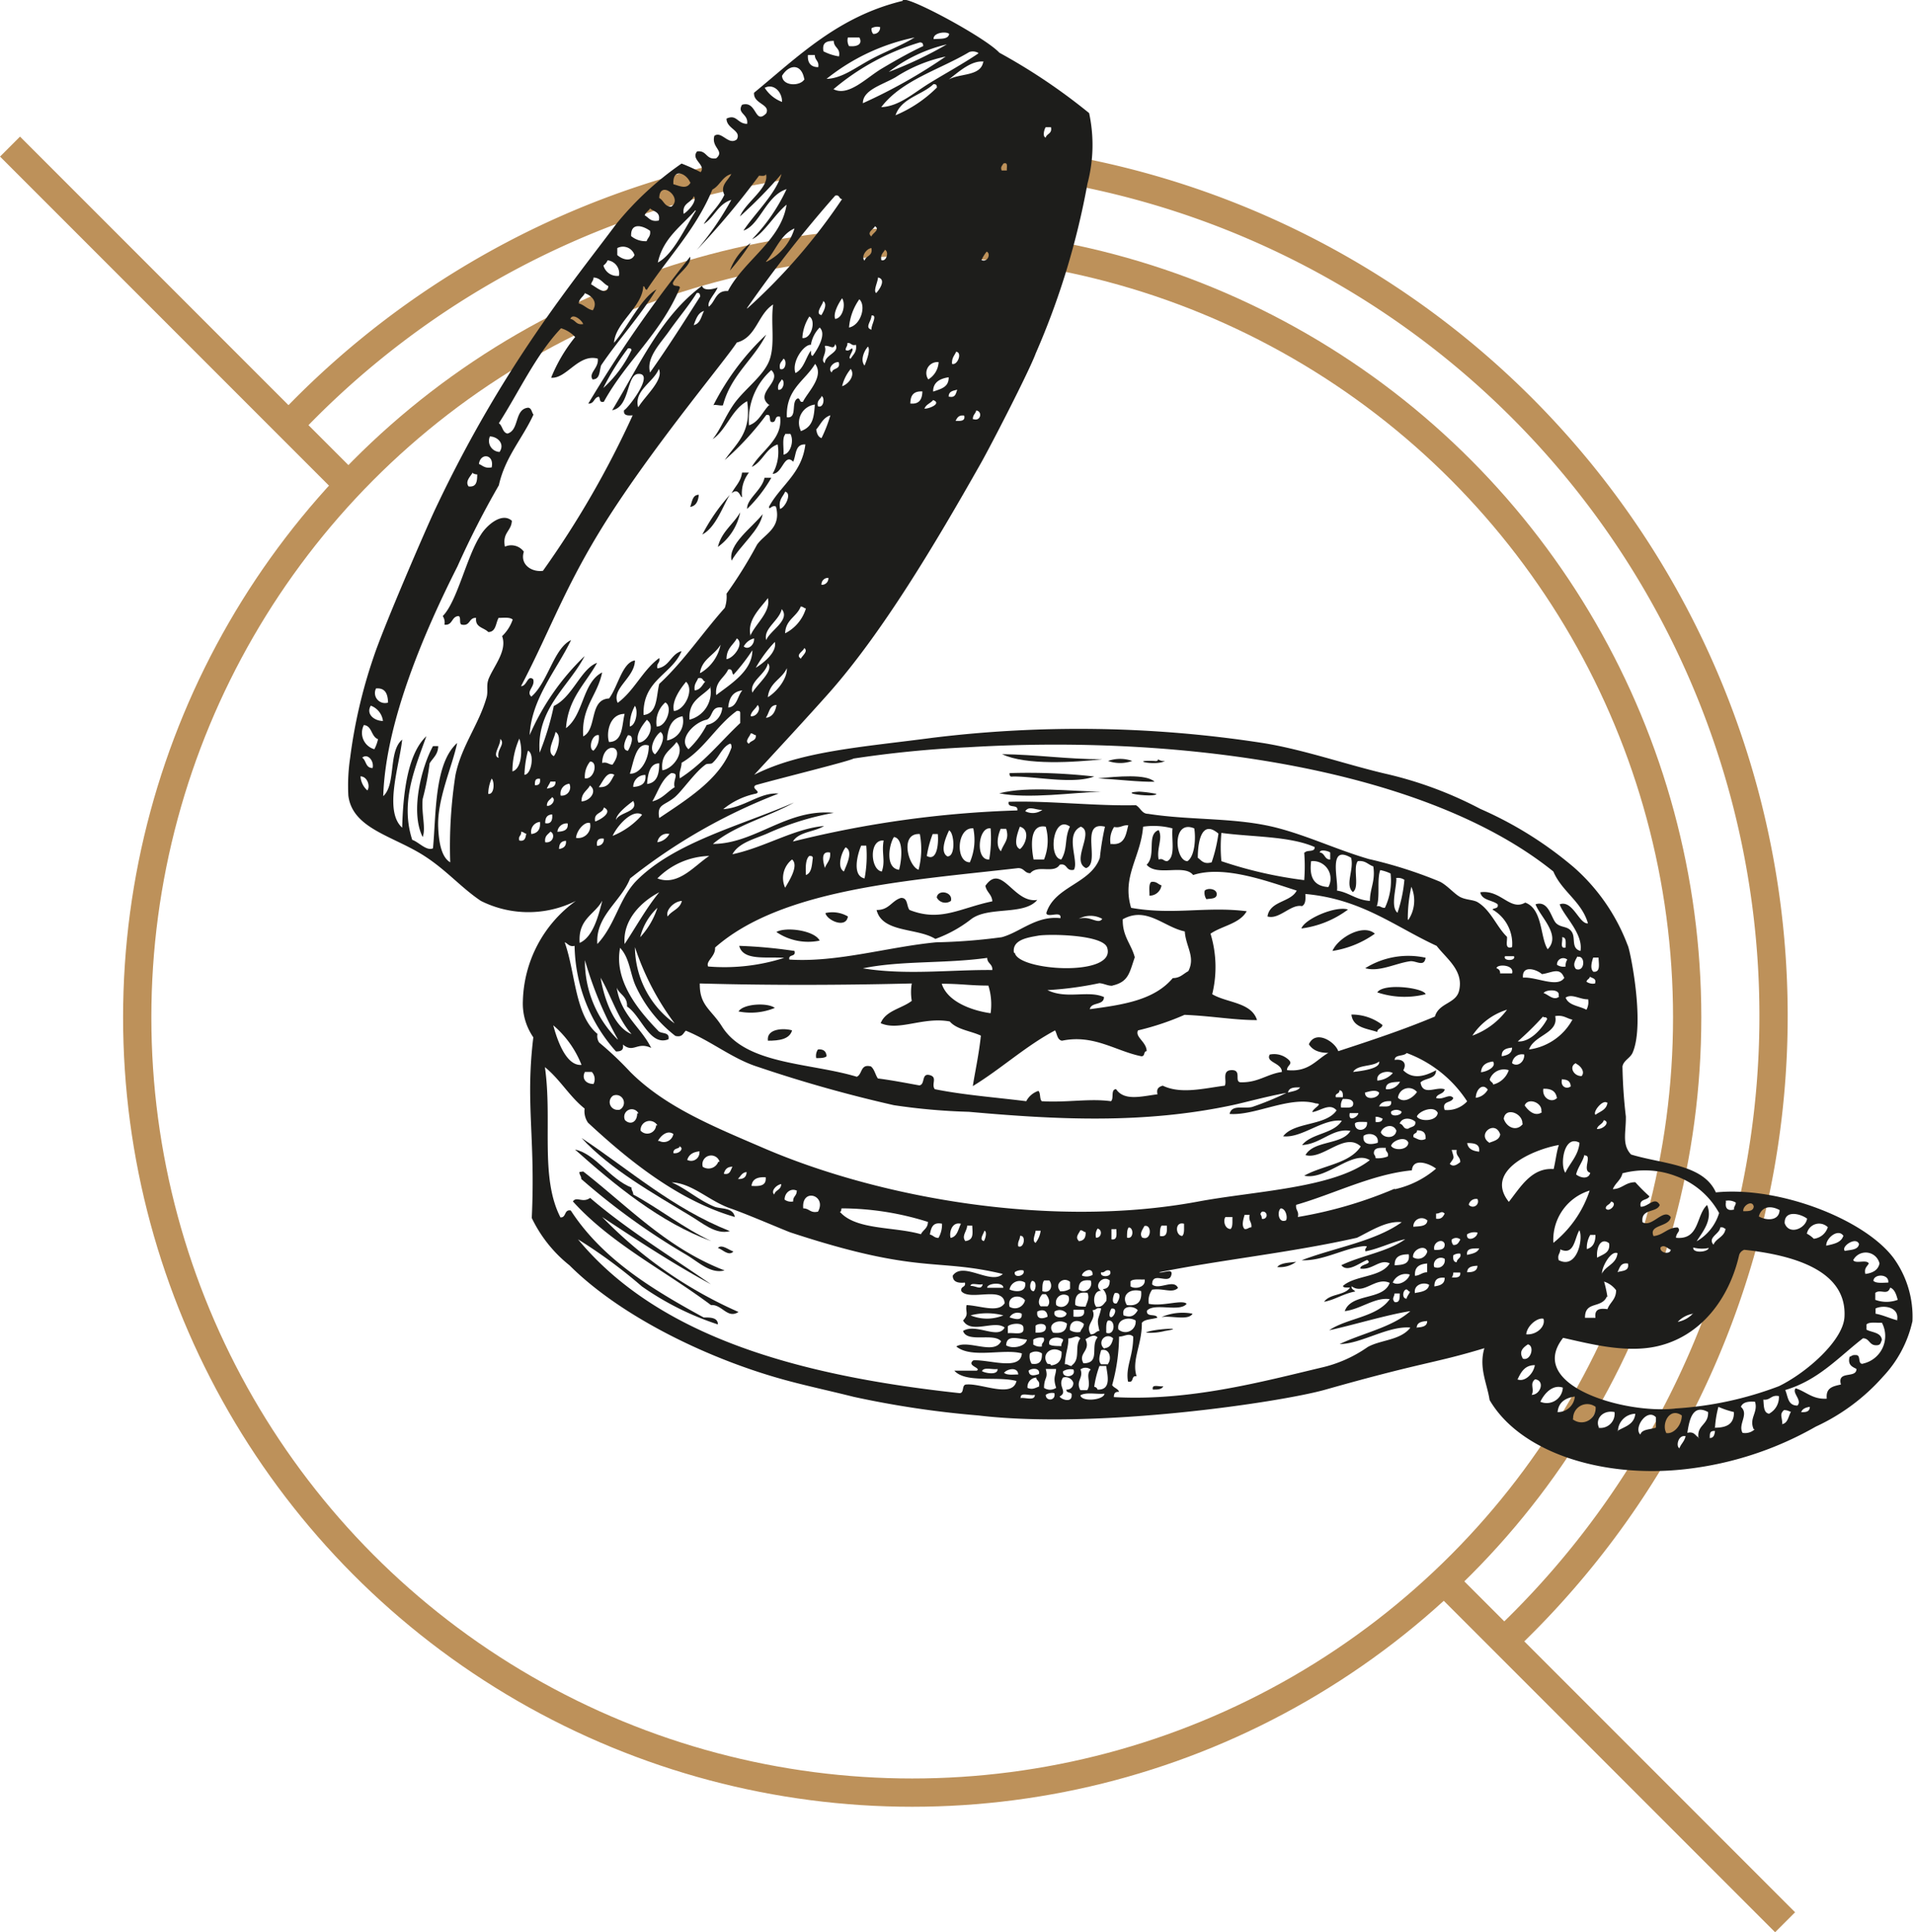 <?xml version="1.0" encoding="utf-8"?><svg xmlns="http://www.w3.org/2000/svg" viewBox="0 0 135.37 136.69"><defs><style>.cls-1{fill:none;stroke:#bd915a;stroke-miterlimit:10;stroke-width:2px;}.cls-2{fill:#1d1d1b;fill-rule:evenodd;}</style></defs><title>doswiadczeni-specjalisci</title><g id="Warstwa_2" data-name="Warstwa 2"><g id="Ńëîé_1" data-name="Ńëîé 1"><circle class="cls-1" cx="64.55" cy="71.97" r="54.84"/><line class="cls-1" x1="0.71" y1="10.37" x2="24.68" y2="34.34"/><line class="cls-1" x1="102.35" y1="112.01" x2="126.32" y2="135.98"/><path class="cls-1" d="M20.25,30.28a60.84,60.84,0,1,1,86.19,85.81"/><path class="cls-2" d="M52.51,35.15A2.35,2.35,0,0,1,53,33.43h-.49c-.08.66-.52,1-.74,1.47C52.3,34.42,52.41,35.29,52.51,35.15Z"/><path class="cls-2" d="M54.58,33.8H54.1c-.19.88-1.27,1.5-1.23,2.2A10,10,0,0,0,54.58,33.8Z"/><path class="cls-2" d="M49.45,35c-.46,0-.47.5-.61.86C49.25,35.8,49.41,35.46,49.45,35Z"/><path class="cls-2" d="M29.91,59.21c.24-.62-.1-1.67,0-2.69A19,19,0,0,0,30.4,54c.23-.38.6-.62.61-1.22h-.37C29.85,54.21,29,57.4,29.91,59.21Z"/><path class="cls-2" d="M78,53.71c-2.48,0-4.63-.33-7.09-.36C72.6,54.16,76.06,53.92,78,53.71Z"/><path class="cls-2" d="M80.12,53.83a2.57,2.57,0,0,0-1.71,0A2.57,2.57,0,0,0,80.12,53.83Z"/><path class="cls-2" d="M82.44,53.83a.67.67,0,0,1-.49-.12c0,.1-.1.15-.25.12C79.77,53.76,81.83,54.2,82.44,53.83Z"/><path class="cls-2" d="M71.44,54.69c0,.15,0,.29.25.24,1.72,0,4.23.56,5.74,0A42,42,0,0,0,71.44,54.69Z"/><path class="cls-2" d="M81.7,55.3c-.59-.57-2.64-.37-4-.24C79,55.13,80.72,55.33,81.7,55.3Z"/><path class="cls-2" d="M77.92,56c-2,0-5.15-.42-7.21.12C72.78,56.53,76,56.06,77.92,56Z"/><path class="cls-2" d="M81.83,56.16A9.14,9.14,0,0,0,80.61,56C78.92,56.09,81.77,56.44,81.83,56.16Z"/><path class="cls-2" d="M66.19,66.42A9.18,9.18,0,0,0,68.75,65c1.24-.9,3.73-.23,4.65-1.34-1.68.27-2.51-2.66-3.67-1,.08.46.46.6.49,1.1-2.28.47-3.66,1.48-5.86.61-.22-.27-.1-.88-.61-.85-.66.2-.84.87-1.72.85C62.43,66,64.91,65.62,66.19,66.42Z"/><path class="cls-2" d="M81.34,63.36a.85.85,0,0,0,.85-.73c-.25-.07-.34-.3-.73-.24C81.27,62.56,81.35,63,81.34,63.36Z"/><path class="cls-2" d="M85.25,63a.8.8,0,0,0,.12.61c.3-.06.74,0,.73-.37S85.47,62.79,85.25,63Z"/><path class="cls-2" d="M67.29,63.73c.16-.65-.94-.84-1-.24A.68.68,0,0,0,67.29,63.73Z"/><path class="cls-2" d="M92.09,65.68a7,7,0,0,0,3.3-1.34C94.52,64.06,92.33,65,92.09,65.68Z"/><path class="cls-2" d="M60,64.83a2.18,2.18,0,0,0-1.59-.24C58.51,65.1,59.87,65.72,60,64.83Z"/><path class="cls-2" d="M58,66.54c-.35-.72-2.39-1-3.06-.61A4,4,0,0,0,58,66.54Z"/><path class="cls-2" d="M94.29,67.27a7,7,0,0,0,3-1.22C96.46,65.31,94.67,66.35,94.29,67.27Z"/><path class="cls-2" d="M99.78,68c.42-.06,1,.45,1.1-.25a5.74,5.74,0,0,0-4.27.74C97.6,68.78,98.79,68.13,99.78,68Z"/><path class="cls-2" d="M97.46,70.2a6.09,6.09,0,0,0,3.42.13C100.78,69.89,97.92,69.51,97.46,70.2Z"/><path class="cls-2" d="M52.26,71.55a4.47,4.47,0,0,0,2.57-.25C54.32,70.91,52.6,71,52.26,71.55Z"/><path class="cls-2" d="M97.46,73c0-.25.33-.24.37-.49a3.53,3.53,0,0,0-2.2-.74C95.74,72.7,96.71,72.75,97.46,73Z"/><path class="cls-2" d="M54.34,73.62c.8,0,1.53-.1,1.71-.73C55.51,72.72,54.22,72.74,54.34,73.62Z"/><path class="cls-2" d="M57.88,74.24a.79.79,0,0,0-.12.61c.3,0,.59,0,.73-.13C58.47,74.38,58.28,74.2,57.88,74.24Z"/><path class="cls-2" d="M48.84,86c.84.49,1.81,1.37,2.81,1.09-4.08-1.62-7.08-4.32-10.5-6.59C43.17,82.7,46.24,84.43,48.84,86Z"/><path class="cls-2" d="M41,82.91c0,.23.14.27.13.49a48.54,48.54,0,0,0,7.45,5.37c.86.51,1.7,1.36,2.69,1.1-4.09-1.58-6.81-4.51-10-7Z"/><path class="cls-2" d="M51.9,88.53c-.29-.08-.83-.55-1.1-.25C51.1,88.36,51.56,88.9,51.9,88.53Z"/><path class="cls-2" d="M91.72,89.26c-.5.07-1.08.06-1.34.37A1.92,1.92,0,0,0,91.72,89.26Z"/><path class="cls-2" d="M82.19,93.17c.7-.12,1.9.27,2.2-.24A3.78,3.78,0,0,0,82.19,93.17Z"/><path class="cls-2" d="M81.09,94.27a4.08,4.08,0,0,0,1.35-.12C84.14,93.88,81.51,94,81.09,94.27Z"/><path class="cls-2" d="M81.58,98.3c.35,0,.62,0,.74-.24C82.06,98.13,81.47,97.86,81.58,98.3Z"/><path class="cls-2" d="M134,89c-2.05-2.75-8.1-5.1-12.58-4.65-.89-2-3.77-2-6-2.68-.67-.71-.35-1.56-.37-2.69a35.45,35.45,0,0,1-.24-3.54c.09-.45.57-.59.73-1,.88-2.08-.21-7.36-.36-7.57a13.85,13.85,0,0,0-3.79-5.5,26.77,26.77,0,0,0-6.64-4.15,27.58,27.58,0,0,0-6.55-2.45c-2.77-.63-6-1.77-8.9-2.22A85.22,85.22,0,0,0,66,52.19c-5.06.67-9.32.94-12.63,2.62,1.31-1.42,3.61-3.9,5.31-5.81,3.79-4.29,7.52-10.56,10.7-16.18.7-1.23,3.44-6.54,3.91-7.82a54.08,54.08,0,0,0,3.66-12,10.69,10.69,0,0,0,.12-5,41.83,41.83,0,0,0-6.35-4.27c-1.07-1.15-7-4.3-6.84-3.67C59.29,1.17,56.48,4,53.36,6.56c-.07.79,1.18.81.86,1.46-.84.85-.64-.93-1.71-.61-.38.63.46.64.36,1.35-.7,0-.73-.71-1.46-.37,0,.73,1.08.83.73,1.47-.59.46-1.08-.63-1.59-.25-.23.85.76,1.05.13,1.59-.74.12-.64-.58-1.35-.49-.48.58.66.95.25,1.47a13.83,13.83,0,0,0-1.35-.61,22.24,22.24,0,0,0-4.61,4.26c-3.07,4.13-8,10-12.79,20.12-.64,1.34-3.69,8.4-4.39,10.52a36.06,36.06,0,0,0-1.66,7.12,13.41,13.41,0,0,0-.13,2.69c.29,2.35,3.2,2.86,5.38,4.27,1.56,1,2.62,2.26,4,3.18a7.5,7.5,0,0,0,6.72,0A9,9,0,0,0,37,70.82a4.2,4.2,0,0,0,.74,2.56c-.57,4.7.16,7.05-.11,12.78a9.56,9.56,0,0,0,2.67,3.35C44,93.2,50.34,96.24,55.81,97.69c1.42.38,3,.72,4.59,1.12a67.74,67.74,0,0,0,8.84,1.32c8.37,1,21.43-.94,24.56-1.83,7.07-2,7.61-1.83,11.24-2.93-.41,1.38.19,2.49.37,3.67,2.17,3.71,8,5.57,13.92,4.88a24,24,0,0,0,9.16-3,14.41,14.41,0,0,0,4.77-3.55,8.33,8.33,0,0,0,2.07-3.91A7.07,7.07,0,0,0,134,89ZM74,9h.37c.1.47-.3.44-.37.73C73.74,9.68,73.91,9.09,74,9ZM71,11.57c.37-.13.22.27.25.49h-.37C70.78,11.8,70.92,11.73,71,11.57Zm62.8,79.53c.29.15.39.49.49.85a2.29,2.29,0,0,1-1.59,0v-.49C133.06,91.16,133.56,91.67,133.75,91.1Zm-.13-.37c-.38,0-.89.08-1.1-.12C132.59,90.09,133.7,90.1,133.62,90.73ZM133,89.38c-.1.47-.48.67-1,.74-.1-.43.13-.52.24-.74-.14-.31-.94.05-1.1-.24A1,1,0,0,1,133,89.38ZM131.55,88c-.06.43-.58.4-1,.49C130.24,88.2,131.33,87.44,131.55,88Zm-1.1-.61c-.14.52-.69.61-1.22.73C129.21,87.57,130.09,86.87,130.45,87.43Zm-1.1-.61a1.17,1.17,0,0,1-1,.85,2,2,0,0,0-.49-.36A.88.88,0,0,1,129.35,86.82Zm-1.47-.61c-.07.73-1.28,1.24-1.59.36C126.26,85.57,127.41,85.85,127.88,86.21Zm-1.95-.61c0,.81-.91.81-1.47.49C124.64,85.37,125.26,85.24,125.93,85.6Zm-1.83-.25c0,.38-.37.37-.74.37C123.31,85.29,124,84.85,124.1,85.35Zm-2-.36a1,1,0,0,1,.73.12c0,.22-.15.26-.12.49C122.26,85.68,122.05,85.48,122.14,85Zm0,2c-.09.56-.66.64-.85,1.1-.44-.52.45-.76.48-1.22C122,86.78,122,86.93,122.14,86.94ZM114.81,83a6.16,6.16,0,0,1,3.79.2,5.7,5.7,0,0,1,3.05,2.61,3.47,3.47,0,0,1-1.59,2c.4-.65,1.17-1.5.74-2.57-.79.72-.52,2.49-2.2,2.32,0-.37.39-.47.12-.73-.73,0-1,.54-1.71.61-.37-.83,1.1-.62,1.22-1.34-.5-.69-1.33.77-2,.36-.14-1,1-.64,1.22-1.22-.35-.65-.85.17-1.35.12-.13-.58.47-.42.62-.73a12.94,12.94,0,0,1-1-1c-.71,0-.92.47-1.59.49C114.31,83.67,114.7,83.49,114.81,83Zm6.11,5.25c0,.33-1.16.44-1.1,0A2.4,2.4,0,0,0,120.92,88.28Zm-1.1,4.65a2,2,0,0,1-1.1.61A1.93,1.93,0,0,1,119.82,92.93Zm-1.59-4.52c0,.39-.79.28-.73-.13C117.75,88,118,88.32,118.23,88.41Zm-8.31-.49a3.64,3.64,0,0,1,2.57-3.67A7.91,7.91,0,0,1,109.92,87.92Zm.37,1.22c-.09-.37.13-.44.12-.73,1,.46,1-.78,1.35-1.35C112.05,87.58,111.62,89.83,110.29,89.14Zm-2.08-14.9c.38-1,2.1-1.12,1.84-2.33.59-.1.81.17,1.22.25A4.12,4.12,0,0,1,108.21,74.24Zm2,3.42c-.33.44-1.1.11-1-.61C109.79,77,110.09,77.2,110.17,77.66ZM107,68.86h-.85a.32.32,0,0,0-.25-.36C105.89,68.19,107.19,68.21,107,68.86Zm-.49-1.22h.62C107.3,68,106.32,68,106.5,67.64Zm.13,3.79a5.29,5.29,0,0,1-2.45,1.83A4.53,4.53,0,0,1,106.63,71.43Zm.36,2.68c0,.43-.36.54-.73.61C106.24,74.26,106.58,74.15,107,74.11Zm-1.34,1c.23.35-.4.69-.86.74C104.84,75.34,105.18,75.15,105.65,75.09Zm1.1.61a1.56,1.56,0,0,1-1.1,1c0-.16-.22-.19-.24-.37A1.07,1.07,0,0,1,106.75,75.7Zm1,3.79c-.44.56-1.15.25-1.35-.37C106.53,78.27,107.77,78.76,107.73,79.49ZM107,75.21a.7.7,0,0,1,.86-.61C107.89,75.12,107.38,75.51,107,75.21Zm3.55-8.91c.31,0,.24.4.24.73C110.34,67.14,110.61,66.55,110.54,66.3Zm.36,1.58a.72.72,0,0,0-.12.49.8.8,0,0,1-.61-.12A.44.44,0,0,1,110.9,67.88Zm1.47,2.81a1.09,1.09,0,0,1-.12.74c-.51-.28-1.26-.29-1.47-.86C111.24,70.27,111.81,70.71,112.37,70.69Zm-.74-3c.57-.12.52,1.1-.12.86C111.24,68.22,111.52,67.88,111.63,67.64Zm.13,13.19c-.11.91-.67,1.37-1,2.08C110.37,82.42,110.66,80.24,111.76,80.83Zm-1.22-4.52c.39,0,.58.15.6.49C110.84,77.09,110.38,76.85,110.54,76.31Zm1-1.1c.28.13.64.55.37.86C111.35,76.14,111,75.44,111.51,75.21Zm.61,6.48c.53,0-.23,1.08.37,1.22-.11.49-.69.37-1,.12C111.67,82.53,112,82.19,112.12,81.69Zm-1.46-12.58c-.46.76-2-.08-2.93,0-.08-.94,1-.57,1.34-.25C109.77,68.83,110.36,68.39,110.66,69.11Zm-.37,1.34c-.38.32-.76-.14-1.1-.25C109.36,70,110.44,69.93,110.29,70.45Zm-1.1,1.46c.14,0,.22,0,.25.13-.4.75-1.26,1.66-2.08,1.58A21.15,21.15,0,0,0,109.19,71.91Zm-.12,6.72c-.51.36-1-.16-1.22-.48C108.12,77.61,109.17,78,109.07,78.63Zm3.79,8.68c0,.53-.18.88-.61,1a1.79,1.79,0,0,1,.24-1Zm.85,4.4a8.5,8.5,0,0,0-.24-1.1,1.72,1.72,0,0,1,.85.61c0,.67-.44.85-.61,1.34-.57-.08-.93,0-.85.61h-.74C112.15,92,113.32,92.6,113.71,91.71Zm.12-3.79c.08.68-.46.76-.85,1C112.94,88.28,113.26,87.53,113.83,87.92ZM113,79.86c.08-.29.41-.33.49-.62C114,79.37,113.42,79.92,113,79.86Zm.37,10.26c-.08-.37.59-1.69,1.09-1.47C114.38,89.44,113.61,89.53,113.35,90.12Zm1.83-.74c.11.56-.4.5-.74.61C114.61,89.71,114.66,89.31,115.18,89.38ZM114,85c.53.09-.12.82-.37.49C113.62,85.23,113.92,85.24,114,85Zm-.25-7c-.06.51-.52.62-.85.86C112.69,78.66,113.4,77.77,113.71,78Zm-1-10.26h.37c0,.41.17,1.06-.37,1C112.49,68.5,112.66,68,112.73,67.76Zm.13,1.83a.79.79,0,0,1-.61-.12c0-.16.21-.19.24-.36C112.67,69.21,113,69.2,112.86,69.59ZM53.48,55.54c1.65-.47,6.65-1.7,6.92-1.88a78.43,78.43,0,0,1,8.11-.8c15.42-.93,32.47,1.58,41.41,8.79.61,1.43,2,2.11,2.45,3.67-.62.07-1.07-1.68-2-1.35.25.79,1.68,2.06,1.47,3.3-.68-.18-.33-.9-.61-1.34s-.74-.28-1.1-.61-.52-1.66-1.47-1.35c.32.88,1.84,2.18.86,3.18-.54-.82-.34-2.85-1.59-3.3-1.07.62-1.73-.94-3.18-.73.11.58.85.54,1.23.85.08.33-.26.24-.37.37A2.79,2.79,0,0,1,107,67c-.54.17-.33-.4-.36-.73-.73-.7-1.14-1.88-2.08-2.45-.31-.18-.8-.15-1.22-.36s-.94-.85-1.47-1.1a31.23,31.23,0,0,0-5-1.59c-2.15-.62-4.29-1.63-6.47-2.2-2.91-.76-6.09-.52-9.16-1-.44,0-.54-.44-.86-.61-2.87.07-6.23-.33-9-.24-.11.51.69.12.61.61a74.66,74.66,0,0,0-15.88,2.2c.41-.7,1.53-.67,2.2-1.1-2.13.19-4.18,1.51-6.48,2,.43-.81,1.57-1.08,2.45-1.46A20.06,20.06,0,0,1,59,57.5c-3.33-.32-5.55,2.19-8.55,2.2,1.57-1.33,3.89-1.89,5.74-2.93-3.75,1.63-8.4,2.79-11.11,5.49-1.28,1.28-1.51,3.13-2.81,4.52-.14-2,1.68-3,2.32-4.64a39.86,39.86,0,0,1,10.5-6c-1.29-.12-2.42,1-3.91,1.1a5.33,5.33,0,0,1,2.32-1.1C53.9,56,53.1,55.77,53.48,55.54Zm51.07,31.65c0,.42-.83.69-.73.12A1,1,0,0,1,104.55,87.19Zm-.61-2a.53.53,0,0,1,.61-.37A.37.37,0,0,1,103.94,85.23Zm-5.25-1.1a30.14,30.14,0,0,1-6.85,2c.1-.43-.18-.47-.12-.86,2.71-.78,5.38-2.17,8.19-2.44.07-.92,1.25-.48,1.71-.12A6.7,6.7,0,0,1,98.69,84.13Zm2.32,2.2c0,.48-.54.45-1,.49A.59.59,0,0,1,101,86.33Zm-2.32,3.18c0-.59.4-.74,1-.74C99.79,89.47,99.22,89.47,98.69,89.51ZM94,74.48c-.88.5-1.39,1.38-2.93,1.22,0-.36.45-.41.12-.73a1.51,1.51,0,0,0-1.34-.37c-.31.57.86.57.86,1.23-1.07.15-1.68.77-2.94.73-.44-.06.12-.87-.61-.86s-.32.77-.49,1.1c-1.48.19-3.11.62-4.39,0-.26.08-.47.19-.37.61-1.16.15-2.35.49-2.93-.36-.41,0-.13.69-.37.85-1.52-.21-3.11.11-4.89,0-.17-.16-.07-.58-.24-.73a1.49,1.49,0,0,0-.86.73c-2.16-.27-4.44-.44-6.47-.85-.28-.35.23-.85-.37-1s-.29.68-.73.73c-1-.18-1.91-.36-2.93-.49-.18-.26-.24-.65-.49-.85-.76-.2-.59.55-1,.73-3.32-1-7.82-.84-9.53-3.54-.76-1.22-1.61-1.48-1.58-3.06,4.94.14,10.19.12,15,0a3.63,3.63,0,0,0,0,1.23c-.71.55-1.84.68-2.2,1.58,1.3.58,3-.47,4.89-.12.49.57,1.46.66,2.2,1-.14,1.35-.43,2.64-.57,3.57,2-1.22,3.72-2.82,5.82-3.94.15.26.15.67.49.73,2.25-.47,3.81.74,5.62,1.1.28,0,.13-.35.37-.36,0-.66-.85-1-.61-1.47a19,19,0,0,0,3.29-1.1c1.95.08,3.55.38,5.13.37-.4-1.27-2.13-1.21-3.17-1.83a8.06,8.06,0,0,0-.12-4.28c.81-.56,2.06-.7,2.56-1.59-2.89-.36-5.17.29-8.18-.24-.67-2.23.68-3.57.85-5.74a5.21,5.21,0,0,1,2.08.12c-.08.82.23,2-.37,2.32-.29,0-.26-.22-.61-.12-.16-.81.32-1.5,0-2.08-.88.31-.15,1.79-.85,2.45.72.86,2.67-.07,3.29.73,2.2-.72,5.3.46,7.33,1.1-.44.85-1.89.71-2.07,1.83.83.25,1.66-.9,2.44-.73.25-.12.27-.47.24-.86,4,.36,6.33,2.31,9.29,3.67.71.92,1.93,1.75,1.59,3.17-.22.93-1.43.85-1.71,1.83-2.19.92-4.51,1.69-6.84,2.45-.22-.66-1.6-1.55-2.08-.49C92.9,74.32,93.39,74.48,94,74.48Zm-2,2.44c-.16.25-.54.27-.86.37C91.22,76.87,91.69,76.93,92.09,76.92ZM44.2,66.78c-.15-1.7,1.18-3,2.45-3.66C45.73,64.24,45,65.58,44.2,66.78Zm2.32-2.56A5.6,5.6,0,0,1,45.3,66.3,4.25,4.25,0,0,1,46.52,64.22Zm1.22,8.18A6.71,6.71,0,0,1,44.93,67,19,19,0,0,0,47.74,72.4Zm-.49-7.57c-.18-.4.4-1.06,1-1.1C48.12,64.31,47.53,64.41,47.25,64.83Zm-.73-2.69a5.34,5.34,0,0,1,3.67-1.59C49.15,61.22,48,62.71,46.52,62.14Zm25.53-.73c.44,0,.45.37.86.36.53-.63,1.66.07,2.08-.6.57-.13.4.48,1,.36.38-.6-.68-2.5.49-3.05,1,.37-.73,2.42.37,2.93,1.06-.32-.5-3.37,1.34-2.93a18.8,18.8,0,0,0-.36,2.2c-.65,1.85-3.2,2-3.79,3.91.06.38,1.1-.21,1,.36-1.72-.19-2.85,1-4.16,1.35a40.88,40.88,0,0,1-4.64.36c-3.38.32-7,1.44-10.38,1.22-.1-.41.49-.15.36-.61a34.22,34.22,0,0,0-3.91-.36c.27,1.08,1.94.75,3.18.85a13.92,13.92,0,0,1-5.38.61c-.19-.38.54-.72.49-1.34C55.34,62.85,64.38,62.29,72.05,61.41Zm-16-.61c.5.43-.21,1.51-.49,2A1.66,1.66,0,0,1,56.05,60.8Zm1.22-.25c.14,0,.22,0,.25.13-.07.5-.07,1.07-.49,1.22C57,61.37,57,60.77,57.27,60.55Zm1.47-.24c.06.55-.25.73-.37,1.1C58.38,61.35,57.91,60.14,58.74,60.31Zm1.1-.37c.59.28,0,1.37-.12,1.71C59.18,61.35,59.58,60.23,59.84,59.94Zm1.34,2.2c-.89-.18-.52-1.67-.24-2.32h.36A8.57,8.57,0,0,1,61.18,62.14Zm1.22-.49c-.8-.1-.94-2.28.13-2.19C62.37,60.33,62.67,60.89,62.4,61.65Zm.86-2.44c.73.11.53,1.72.36,2.32C62.63,61.41,62.9,59.75,63.26,59.21ZM65.09,59A5.71,5.71,0,0,1,65,61.53C64.26,61.26,63.65,58.91,65.09,59Zm.49,1.58A7.46,7.46,0,0,1,66,59h.36C66.42,59.44,66.38,61,65.58,60.55Zm1.59-1.83c.35.15.48,1.86-.13,1.83C66.45,60.24,67,59.08,67.17,58.72Zm1.71-.12A4,4,0,0,1,68.63,61C67.58,61,67.7,58.48,68.88,58.6Zm1.22,0A9,9,0,0,1,70,60.8C69,60.88,69.2,58.46,70.1,58.6Zm.73,0h.37c.25.77-.17,1-.37,1.59C70.43,59.83,70.63,59,70.83,58.6Zm1.71-1.22c.25-.45.73-.1,1.22-.12A1.15,1.15,0,0,1,72.54,57.38ZM74,58.48a3.59,3.59,0,0,1-.12,2.32h-.74C73,60.09,72.77,58.24,74,58.48Zm-1.83,1.58c-.52-.23-.13-1.23,0-1.58C72.93,58.69,72.59,59.75,72.18,60.06Zm3.54-1.58c-.4.82-.14,1.55-.61,2.32C74.14,60.68,74.51,57.59,75.72,58.48Zm3,11.24c1.16-.26,1.21-.91,1.59-2-.24-.93-.88-1.48-.85-2.69,1.69-.94,2.9.55,4.39.86.07,1.08.77,1.8.25,2.81-.35.18-.57.49-1.1.49-1.32,1.57-3.54,1.89-5.87,2.2.09-.53,1-.24,1-.86-1.15-.5-2.63.18-4-.49a24.21,24.21,0,0,0,3.67-.49C78.14,69.57,78.46,69.78,78.77,69.72Zm-.12-10a1.67,1.67,0,0,1,.25-1.22c.45.09.58-.15,1-.12C79.68,59,79.61,59.81,78.65,59.7Zm-6.84,7.69c-.16-.94,1-1.09,1.71-1.22s4.63-.09,4.89.86C79,69.13,72,68.69,71.81,67.39ZM76.33,65A1.73,1.73,0,0,1,78,65C77.7,65.44,77.13,64.73,76.33,65ZM61.06,68.5c2.73-.56,5.77-.32,8.8-.74,0,.41.39.42.36.86C67.34,68.59,64.12,69,61.06,68.5Zm9,3.17c-1.19-.17-3-.76-3.42-2.08,1.38,0,2,.13,3.3.13A4.45,4.45,0,0,1,70.1,71.67ZM84.51,58.6c.11.64.06,1.95-.48,2.32C83.14,60.92,82.9,57.93,84.51,58.6Zm.25,2.08c0-1.16.28-2.73,1.46-1.71A10.47,10.47,0,0,1,85.74,61C85.16,61.17,85,60.84,84.76,60.68ZM94,62.75c-1-.06-1.37-.66-1.22-1.83A1.24,1.24,0,0,1,94,62.75Zm-.61-2.44c0-.27.65-.1.74,0v.49C93.74,60.82,93.76,60.38,93.43,60.31Zm-1.1,0a12.51,12.51,0,0,1,0,1.95,29.62,29.62,0,0,1-5.86-1.34,10.56,10.56,0,0,1,0-2c2.22.3,4.83.22,6.6,1C93.06,60.31,92.49,60.1,92.33,60.31Zm3.42,2.81c.54-.32,0-1.7.37-2.2.55-.07.73.25,1.1.37.16,1.05-.24,1.55-.24,2.44-1-.07-1.45-.59-2.33-.73.12-.74-.67-3.3,1-2.32C95.83,61.55,95.14,62.61,95.75,63.12Zm1.71,1c.25-.69,0-1.89.25-2.57a3.13,3.13,0,0,1,.73.24A4.47,4.47,0,0,1,98,64.22C97.73,64.23,97.69,64.07,97.46,64.1Zm1.35-2a.8.8,0,0,1,.61.12,10,10,0,0,1-.49,2.33C98.38,64.14,98.82,62.84,98.81,62.14Zm.85,2.93a10.38,10.38,0,0,1,.25-2.32A2.45,2.45,0,0,1,99.66,65.07ZM97.59,77.29c0,.4-1,.61-1,0C96.89,77.21,97.35,77.05,97.59,77.29Zm-1.84-1.46c.32-.54,1.37-.35,1.84-.74C97.7,75.58,96.46,75.75,95.75,75.83Zm1.84,2.44c.12-.29.42-.4.85-.37C98.52,78.39,98,78.25,97.59,78.27Zm1.58.36c.08.28-.84.45-.73,0A.62.62,0,0,1,99.17,78.63ZM97.34,79c.26,0,.33.08.49.12,0,.22-.21.28-.49.25Zm.37,1.1c.15-.46.89-.66,1.1-.12C98.75,80.58,97.88,80.54,97.71,80.1Zm.49,1.71a2,2,0,0,1-.86.12c0-.2-.11-.21-.12-.36,0-.42.45-.37.85-.37C98,81.49,98.3,81.47,98.2,81.81Zm1.46-1c0,.56-1,.61-1.22.25C98.51,80.7,99.44,80.31,99.66,80.83Zm-.61-1.34c.17-.45.8-.4,1.1-.12.06.38-.31.34-.49.49C99.28,79.91,99.34,79.53,99.05,79.49Zm1.22.49c.44,0,.64.17.61.61-.37.17-.55,0-.85-.12C99.94,80.13,100.27,80.22,100.27,80Zm0-1c.16-.36,1.19-.79,1.47-.24C101.69,79.32,100.54,79.37,100.27,79Zm-1.34-1.34a.76.76,0,0,1,1.34-.37C100,77.65,99.35,78.07,98.93,77.66Zm-.86-.61c0-.48.54-.45,1-.49A1,1,0,0,1,98.07,77.05Zm-.61-.61c-.06-.57.79-.69,1.1-.49A1.62,1.62,0,0,1,97.46,76.44Zm-2.68.73c.21,0,.27.21.24.49h-.49C94.44,77.32,94.77,77.41,94.78,77.17Zm.24.61c.35,0,.62,0,.73.24.08.49-.46.35-.85.37A.8.8,0,0,1,95,77.78Zm.49,1h.61C96.12,79,95.38,79.42,95.51,78.76Zm1.22.61c.11.69-.89.79-.85.12C96,79.32,96.41,79.37,96.73,79.37Zm-.24,1c.36-.27,1.11-.12,1,.49C97,81,96.39,81,96.49,80.34Zm5.13,5.87v-.37c.3,0,.38-.23.61,0C102.12,86.06,102,86.27,101.62,86.21Zm.61,1.83c0,.38-.37.37-.73.37C101.35,87.88,102.1,87.55,102.23,88Zm.61-10.38c-.28-.35-.72.17-1.22,0,.08-.32.55-.26.61-.61-.58-.23-1.55.51-1.71-.49.33-.33,1.1-.21,1.1-.86-.79.43-1.66.67-2.32,0,.27-.47,0-.83-.61-.73,0-.4.65-.24.85-.49a8.69,8.69,0,0,1,4.28,3.42,1.92,1.92,0,0,1-1.59.61C102,77.83,102.75,78.06,102.84,77.66ZM51.53,47.36c.33-.08.24.25.37.37A14,14,0,0,0,53.24,46c0,1.45-1.52,2.38-2.56,3.17C50.58,48.2,51.23,48,51.53,47.36Zm-.12-.73c0-.78.48-1,.73-1.47C52.69,45.51,51.94,46.55,51.41,46.63Zm3.91-3.54c.63.77-.83,1.51-1.1,2.19C54,44.46,55.13,43.92,55.32,43.09Zm.24-8.31c.5.12,0,1.13-.36,1.22C55.07,35.35,55.4,35.15,55.56,34.78ZM53.48,47.24a9.22,9.22,0,0,1,1.35-1.83C55,46.11,54.09,46.86,53.48,47.24ZM53.24,49c-.23-.81.93-1.27,1.1-2.08C54.8,47.44,53.59,48.39,53.24,49Zm-.12-4c-.3-1.12.71-2,1.22-2.69C54.56,43.27,53.51,44.08,53.12,44.92Zm.24.24c0,.37-.41.77-.73.49A1.13,1.13,0,0,1,53.36,45.16ZM47.5,54.69c.63,0,.09.45.24,1-.53.32-.87.83-1.58,1C46.57,56,46.82,55.11,47.5,54.69Zm.37-2.2c.65.68-.22,1.89-1,2C46.73,53.31,47.47,53.08,47.87,52.49Zm-1.22,5.38c-.18-1,.35-.86,1.09-1.47.52-.43,1.45-1.8,2.2-2.32.13-.09.38,0,.49-.12.51-.47.66-1.1,1.22-1.35.12,0,.1.15.12.25C51,55.12,48.52,56.6,46.65,57.87Zm.73,1.1a1.15,1.15,0,0,1-.86.61A.69.69,0,0,1,47.38,59Zm.73-3.91c-.09-.49.12-.7.12-1.1,1.6-.93,2.44-2.61,3.91-3.67.14,0,.22,0,.24.12v.74C51,52.44,49.78,54,48.11,55.06Zm3.42-5c.06-.68.32-1.14,1-1.22C52.18,49.23,52.17,50,51.53,50.05Zm-2-2.45c.15-1,1-1.23,1.46-2A3,3,0,0,1,49.58,47.6Zm.36.62c-.2.24-.32.56-.73.61-.07-.44.14-.59.24-.86C49.79,47.88,49.7,48.22,49.94,48.22Zm.37.36a2,2,0,0,1-1.47,2.32C48.7,49.5,49.73,49.27,50.31,48.58Zm-.25,2.32c.46-.19.28-1,1.1-.85a1.33,1.33,0,0,1-1.1,1.22A6.43,6.43,0,0,1,48.72,53C47.94,52.29,49.15,51.05,50.06,50.9Zm-2.32-.61c-.18-.69.44-1.57.86-2.07C49.14,48.79,48.47,50.19,47.74,50.29Zm.61.37a1.39,1.39,0,0,1-1.1,1.71C47.26,51.44,47.54,50.78,48.35,50.66Zm-1.83.73a1.87,1.87,0,0,1,.61-1.71C47.64,50,47.14,51.38,46.52,51.39Zm.25.37c.5.3-.07,1.31-.37,1.59C45.83,53,46.38,52,46.77,51.76ZM46.65,54c0,.81-.18,1.37-.86,1.46C45.84,54.71,46,54,46.65,54Zm-.74-1.22c0,1-.63,2-1.34,1.95C44.84,53.93,45,52.44,45.91,52.74Zm-.12-1.84c.63.43,0,1.6-.61,1.59C44.93,52,45.47,51.27,45.79,50.9Zm-.37,6.72a5.46,5.46,0,0,1-2.07,1.47C43.7,58.37,44.75,57.22,45.42,57.62ZM43.59,58c0-.39.75-1,1.22-1.34C45.22,57.46,43.83,57.43,43.59,58Zm1.22-2.32a.84.84,0,0,1,.86-.86C45.74,55.45,45.35,55.63,44.81,55.67Zm-.24-4.28a2.8,2.8,0,0,1,.36-1.47C45.18,50.3,45,51.31,44.57,51.39Zm-.13,1.71c-.55-.05-.12-.93,0-1.1C45,52,44.55,52.93,44.44,53.1Zm-1.34-.61c-.21-.6,0-2,1.1-2C44,51.31,44.09,52.47,43.1,52.49Zm.25,1.59c-.29,0-.36-.21-.74-.12C42.66,52.37,44.36,52.69,43.35,54.08Zm.12.73c-.25.41-.39.92-1.1.86C42.65,55.34,42.93,54.49,43.47,54.81Zm-1.35,3.3c-.14-.67.53-.54.61-1C43.42,57.44,42.47,58,42.12,58.11Zm.61,1.22a.45.45,0,0,1-.48.49C42.19,59.44,42.35,59.27,42.73,59.33ZM42,53.1c-.37-.06-.16-1.17.37-1.1A1.31,1.31,0,0,1,42,53.1Zm-.61,2a1.68,1.68,0,0,1,.37-1.23C42.35,53.88,42.05,55.16,41.39,55.06Zm.37.48c.52.38,0,1.09-.61,1.11C41.14,56.07,41.57,55.93,41.76,55.54Zm0,2.69a.86.86,0,0,1-1,1C40.82,58.68,41.43,58.07,41.76,58.23Zm.85,5.5c-.22.8-.59,2.5-1.59,2.93C40.89,65,42.08,64.7,42.61,63.73Zm-.12,5.38c.77,1.31,1.23,2.92,2.2,4C43.53,72.71,42.77,70.82,42.49,69.11Zm1.22,4.39a7.82,7.82,0,0,1-2.32-5.62A26.28,26.28,0,0,0,43.71,73.5ZM53,52.61c-.35-.16.09-.54.12-.73.2,0,.21.12.36.12C53.54,52.42,53.12,52.37,53,52.61Zm.12-2c.08-.33.35-.46.49-.74C53.89,50.14,53.53,50.74,53.12,50.66Zm1.1.12c.22-.31.22-.84.73-.86C54.86,50.36,54.67,50.7,54.22,50.78Zm.12-1.46c.13-1,1-1.24,1.34-2C55.72,48,55,48.91,54.34,49.32Zm2.32-2.69c-.4-.26.21-.52.25-.74C57.24,46.08,56.71,46.42,56.66,46.63Zm-1.1-1.83c.06-.93.83-1.13,1.1-1.84.2,0,.21.12.37.13A2.91,2.91,0,0,1,55.56,44.8Zm1.1-14.3a1.29,1.29,0,0,1,1-1.83C57.6,29.54,57.51,30.21,56.66,30.5Zm-1.1.24h.37c.28.51,0,1.41-.49,1.47C55.48,31.73,55.33,31,55.56,30.74Zm-1.1-2.07c-.5.48-.73,1.22-1.46,1.47a4.74,4.74,0,0,1,1.58-3.91C55.43,27,53.28,27.82,54.46,28.67Zm-1.59-6.84a88.2,88.2,0,0,1,6.23-7.94c.34-.09.25.24.49.24A41.28,41.28,0,0,1,52.87,21.83Zm1.35-3.3c.67-.75,1-1.88,2-2.32A3.9,3.9,0,0,1,54.22,18.53Zm3.17,5.86A2.29,2.29,0,0,1,58,23.17c.52.46-.17,1.57-.49,2-.15,0-.11-.23-.13-.37-.37.52-.5,1.29-1.09,1.59C56,25.6,56.88,24.35,57.39,24.39Zm-.61-.48a3.12,3.12,0,0,1,.49-1.47C57.76,22.65,57.43,24,56.78,23.91Zm1.47-2.57c.34.23,0,.78-.12,1C57.66,22.2,58.16,21.63,58.25,21.34Zm-.12,6.72c.26.11.16.89-.25.73C57.79,28.37,58,28.28,58.13,28.06Zm.24-3.54c.37-.05.62.32.73-.13.39.6-.73.74-.73,1.35C58,25.46,58.54,25,58.37,24.52ZM55.2,26.1c-.1-.42.13-.51.24-.73C55.7,25.48,55.61,26.26,55.2,26.1Zm.12.74c.27.12.09.82-.25.73C55,27.15,55.21,27.06,55.32,26.84Zm.36,2.68c-.08-2,1.27-2.56,2-3.78.67.89-.53,2-.86,2.68-.27.07-.17-.23-.36-.24C55.93,28.39,56.47,29.62,55.68,29.52Zm2.45,11.85a.46.46,0,0,1,.49-.49A.46.46,0,0,1,58.13,41.37Zm0-10.38c-.24-.08-.33-.33-.37-.61.31-.35.47-.83,1-1A9.92,9.92,0,0,1,58.13,31Zm.73-4.64c-.33-.26.11-.78.49-.73C59.5,26.17,58.92,26,58.86,26.35Zm.24-3.79c-.16-.39.24-1.11.49-1.46C59.87,21.54,59.63,22.51,59.1,22.56Zm.49,4.76a3,3,0,0,1,.61-1.22C60.55,26.58,60,27.2,59.59,27.32Zm.61-1.95c-.23,0,.1-.45.13-.61,0-.31-.21.17-.49,0,0-.22.15-.26.12-.49.29-.05.26.22.61.12C60.65,24.92,60.36,25.08,60.2,25.37Zm-.12-2.2a4,4,0,0,1,.73-2C61.31,21.64,60.92,23,60.08,23.17Zm1.1,2.69c-.34-.39,0-1.09.24-1.34C61.62,24.76,61.31,25.54,61.18,25.86Zm2.2-20.4A10.47,10.47,0,0,1,66.92,4a37.47,37.47,0,0,1-5.86,3.3C61.05,6.36,62.45,6,63.38,5.46Zm-.49-.37A10.71,10.71,0,0,1,67,3.14,27.77,27.77,0,0,1,62.89,5.09ZM61.91,16c.41.25-.2.51-.24.73C61.27,16.44,61.88,16.18,61.91,16Zm-.24,1.58c.09.54-.4.5-.49.86C60.9,18.16,61.32,17.57,61.67,17.55Zm0,5.74c-.51-.14,0-.6,0-1C62.13,22.25,61.64,23,61.67,23.29ZM62,20.73c-.22-.16.12-.78.13-1.1C62.76,19.76,62.18,20.56,62,20.73Zm.37-2.32c-.09-.42.14-.52.25-.74C62.92,17.8,62.74,18.49,62.4,18.41Zm1-10.26c.42-1.22,1.85-1.41,2.69-2.2.21,0,.23.09.24.24A9.13,9.13,0,0,1,63.38,8.15Zm3.05,17.47a1.52,1.52,0,0,1-.73,1.22A.78.78,0,0,1,66.43,25.62Zm-2,2.93c0-.61.25-.89.85-.86C65.26,28.19,65.09,28.59,64.48,28.55Zm1,.36c.1-.3.43-.38.61-.61C66.64,28.53,65.83,28.89,65.46,28.91Zm.61-1.22c0-.64.47-.91,1.1-1C67.15,27.39,66.58,27.51,66.07,27.69Zm1.1.37c0-.38.31-.42.61-.49C67.64,27.8,67.63,28.16,67.17,28.06Zm.49-3.18c.52,0,.14,1-.25.86C67.34,25.3,67.55,25.15,67.66,24.88Zm0,4.89c.11-.21.22-.43.61-.37C68.32,29.78,68,29.79,67.66,29.77Zm1.22-.12c0-.31.19-.38.24-.61C69.54,29.09,69.41,29.83,68.88,29.65Zm.61-11.24a2.48,2.48,0,0,1,.37-.61C70.13,17.93,69.9,18.56,69.49,18.41Zm.12-14c-.2,1-1.68.77-2.44,1.22C67.83,5.09,68.75,4.25,69.61,4.36Zm-.37-.61c-1.08.73-2.25,1.36-3.42,2.08s-2.15,1.64-3.42,1.7c1.46-1.92,4.12-2.64,6.23-3.9A.79.79,0,0,1,69.24,3.75ZM67.17,2.4c-.08.42-.66.32-1.1.37C66,2.32,66.94,2.19,67.17,2.4Zm-1.84.86c-.88.41-1.82.93-2.93,1.59s-2.35,2-3.42,1.46A16.94,16.94,0,0,1,65.09,3C65.3,3,65.32,3.11,65.33,3.26Zm-.61-.61c-1,.61-2.09,1-3.17,1.59s-2,1.31-3.06,1.34A14.66,14.66,0,0,1,64.72,2.65Zm-2.44-.73a.45.45,0,0,1-.49.48A.54.54,0,0,1,61.67,2,.8.8,0,0,1,62.28,1.92Zm-1.47.73c.25.45-.12.68-.73.61A.8.8,0,0,1,60,2.65ZM59,2.89c0,.51.49.49.37,1.1a3.56,3.56,0,0,1-1.1-.36C58.16,3,58.5,2.9,59,2.89Zm-1.34,1c0,.39.32.41.24.86-.51,0-.77-.29-.73-.86Zm-.73,1.71c-.3.52-1.56.51-1.59-.24C55.85,4.53,56.71,4.49,56.91,5.58Zm-2.81.61c.61-.32,1.23.27,1.22,1A2.48,2.48,0,0,1,54.1,6.19Zm-5,7.7c.19.36-.4,1-.74,1.22C48.25,14.35,48.91,14.37,49.09,13.89Zm.12,1c-.79,1.25-1.61,3.1-2.69,3.66C46.93,16.83,48.22,16,49.21,14.87Zm-.37-2c-.27.5-.74.26-1.22.12C47.59,11.82,48.58,12.27,48.84,12.91ZM47.5,14.62c-.49,0-.53-.45-.85-.61C46.67,12.66,48.37,14,47.5,14.62ZM46,14.74c.25.24.75.23.62.86-.58.12-.7-.2-1-.37C45.7,15,45.91,14.91,46,14.74Zm0,1.59c.06.39-.17.48-.24.73a1.58,1.58,0,0,1-1.1-.36C44.62,15.66,45.56,16,46,16.33Zm-2.32,1.22a.86.86,0,0,1,1.22.49c-.24.51-.87.32-1.22,0Zm-.73.86a.93.93,0,0,1,.85,1.1,1,1,0,0,1-1.1-.73A.87.87,0,0,0,43,18.41Zm-1,1.22c.55,0,.71.43,1.1.61-.11.79-.94,0-1.22-.12C41.87,19.9,42,19.86,42,19.63Zm-.61,1.1c.49.15,1,.6.61,1.22-.41-.08-.6-.38-1-.49C41,21.09,41.28,21,41.39,20.73Zm-.12,2.2c-.47.06-.5-.31-.86-.37C40.51,22.12,41.17,22.63,41.27,22.93Zm-6.6,7.94c.6,0,1.12.53.73,1.1A.78.78,0,0,1,34.67,30.87Zm.12,2.2c-.44.07-.59-.14-.85-.25C34,32,35,32.13,34.79,33.07Zm-1.34.36a.59.59,0,0,0,.37.13c0,.54-.07.91-.61.85C32.89,34.06,33.3,33.69,33.45,33.43ZM26.61,48.7c.67-.05.83.4.85,1A.71.71,0,0,1,26.61,48.7Zm-.37,1.22A1.33,1.33,0,0,1,27.1,51C26.48,51,25.88,50.51,26.24,49.92Zm-.24,6a1.45,1.45,0,0,1-.49-1C26,54.93,26.21,55.61,26,55.91Zm.37-1.59c-.52,0-.44-.54-.74-.73C26,53.27,26.48,53.8,26.37,54.32ZM26.49,53a1.2,1.2,0,0,1-.74-1.71c.59.06.5.81,1,1A2.72,2.72,0,0,1,26.49,53Zm8.06,3.18a2.71,2.71,0,0,1,.24-1.1C35,55.26,35,56.23,34.55,56.16Zm.73-2.57c-.48-.17.15-.86.12-1.34C35.79,52.64,35.14,53,35.28,53.59Zm-.73-5.5c-.14.38,0,.83-.12,1.23-.55,1.93-1.78,3.43-2.2,5.49A32.94,32.94,0,0,0,31.86,61c-.68-.39-.81-1.61-.85-2.44-.1-2,1-4.35,1.34-6-1.62,1.45-1.48,5-1.71,7.45-.46.21-1-.44-1.47-.6-.88-2.71.25-5.19,1-7.33-1.38,1.3-1.65,4.23-1.71,6.47-1.31-1.18-.2-4.36,0-6.23-1,.84-.42,3.16-1.34,4,.16-5.31,3-11.8,5.25-16.25a62.73,62.73,0,0,1,2.93-5.74c.44-2,1.67-3.3,2.45-5-.13-.16-.12-.45-.37-.49-1,.09-.61,1.59-1.47,1.83-.36-.07-.34-.55-.61-.73,1.45-2.26,2.6-4.81,4.4-6.72a2.26,2.26,0,0,1,1,.62A11.28,11.28,0,0,0,39,26.72c1.09.09,1.93-1.72,3.3-1.35.09.67-.67,1-.37,1.47.55,0,.47-.59.61-1,1.25-1.85,2.74-3.45,3.91-5.37-1.12.67-2,2.62-3,3.78.09-1.43,2-2.52,2.07-4,.14,0,.09.24.25.25,1.56-2.36,3.5-4.32,4.64-7.09.54-.28.7-.93,1.34-1.1-.22.45-.82.82-.49,1.47-.37.8-1,1.31-1.46,2.07.75-.47,1-1.42,1.95-1.71a21.15,21.15,0,0,1-2.44,3.54,55.08,55.08,0,0,0,4.4-5.25c.19,0,.46.06.49-.12.27.95-1.44,2-1.84,3a32.19,32.19,0,0,0,2.94-3c-.38,1.38-1.84,2.73-2.69,4,1.14-.36,1.6-2.47,3.05-2.93a12.75,12.75,0,0,1-2.44,3.54c.79-.34,1.59-1.75,2.44-2.44-.39,2.54-3,3.92-4.15,6.11-.87-.06-.88.75-1.35,1.1-.16-.33.46-.93.62-1.35-.32.12-1,.27-1.1-.12-2.91,2.14-4.45,5.65-6.36,8.8,1.27-.23,1-2.52,1.84-2.57,1.22-.07-.74,2.47-1,2.57-.06.38.26.39.61.36a66.45,66.45,0,0,1-6.35,11c-.83.11-1.64-.47-1.35-1.35a1.1,1.1,0,0,0-1.34-.36c-.2-1,.46-1.09.49-1.83-.71-.64-1.81.35-2.2,1-1,1.51-1.66,4.71-2.69,5.74a.81.81,0,0,1,.12.61c.6.07.48-.58,1-.61.21.08,0,.58.24.61.61.11.47-.51,1-.48-.08.69.55.67.86,1,.55,0,.52-.61.73-1,.35,0,.8-.07,1,.12A2.92,2.92,0,0,1,35.53,45C35.92,46.05,34.9,47.16,34.55,48.09ZM46,26.35c-.29-1.05.74-2.06,1.35-2.93s1.41-1.82,1.95-2.69c.21-.05.23.09.25.24C48.4,22.77,47.25,24.59,46,26.35Zm-.85,2.44c-.29-1.18,1.1-1.75,1.47-2.69C47,26.85,45.66,28,45.18,28.79ZM49.82,22c-.2.37-.25.89-.73,1C49.26,22.53,49.41,22.11,49.82,22ZM36.26,54.57a5.72,5.72,0,0,1,.49-2.32C37,53,36.93,54.38,36.26,54.57Zm.49,4.89c-.1-.35.17-.32.12-.62.2,0,.21.12.37.13C37.19,59.25,37.16,59.54,36.75,59.46Zm.36-4.65a7.9,7.9,0,0,1,.25-1.71C37.84,53.31,37.62,54.79,37.11,54.81ZM37.6,59a.7.7,0,0,1,.61-.86C38.26,58.65,38.06,58.94,37.6,59Zm.25-3.43c0-.31,0-.52.36-.48C38.25,55.38,38.17,55.58,37.85,55.54Zm.73,4c-.06-.44.2-.54.37-.74C39.32,59,39.14,59.67,38.58,59.58Zm0-1.35c0-.4.15-.58.49-.61C39.12,58,39,58.32,38.58,58.23ZM38.7,57c0-.35.23-.42.37-.61C39.39,56.58,39,57.07,38.7,57Zm0-1.22c.07-.18.18-.31.25-.49h.36C39.33,55.69,39,55.72,38.7,55.79Zm.61-4c.49.25.13,1.41-.12,1.71C38.6,53.19,39.27,52.2,39.31,51.76Zm.25,8.3c0-.39.14-.58.49-.6C40.08,59.85,39.9,60,39.56,60.06Zm-.12-1.22a.66.66,0,0,1,.73-.61C40.23,58.74,39.86,58.82,39.44,58.84Zm.24-2.56a.7.7,0,0,1,.61-.86A.59.59,0,0,1,39.68,56.28Zm.37-4.77c.14-2.13,1.39-3.16,2.2-4.64-1.14.41-1.73,2.42-3.06,3.05a19.88,19.88,0,0,1-1,3.3c-.26-3.11,2.08-4.68,3.18-6.83A17.29,17.29,0,0,0,37.48,52c.13-2.59,1.91-4.6,2.93-6.72-1.22.57-1.64,3-2.81,4-.41-.38.29-.69.13-1.23-.41-.34-.43.49-.86.49,2.2-4.2,3.23-7.45,6.6-12.58s7.84-10.46,8.67-11.73c1.39-.36,1.48-2,2.57-2.69-.18,1.3.15,2.77-.25,3.91s-1.83,2.11-2.56,3.18c-.61.89-.89,1.71-1.47,2.44,1-.69,1.33-2.09,2.44-2.69.34,2.25-.8,3-1.58,4.16a20.59,20.59,0,0,0,2.93-3.18c.39-.11.17.4.36.49.42.09.16-.49.62-.37.22,1.58-1.35,2.4-2,3.55.77-.37,1-1.32,1.83-1.59a3.11,3.11,0,0,1-.36,2.08c.71,0,.82-1.5,1.46-.86.22-.47.12-1.26.86-1.22-.25,2.07-1.75,2.89-2.57,4.4,0,.31.21-.17.49,0,.4,1.53-.8,1.92-1.34,2.69A31.89,31.89,0,0,1,51.41,42a2.39,2.39,0,0,1-.12,1c-1.58,1.77-2.91,3.78-4.64,5.38-.22.88-.11,2.09-1.11,2.2-.08-2.49,2-2.85,2.69-4.52-.76.21-.85,1.1-1.71,1.22-.09-.38.21-.36.13-.73-1.18.86-1.76,2.31-2.94,3.17-.47-1,1.21-1.78,1.22-3-.89.13-1.21,1.87-1.83,2.69-1.43.07-.83,2.18-1.83,2.68-.14-2.09,1-2.86,1.34-4.52C41.21,48.28,41.31,50.58,40.05,51.51Zm.61,15.4a11.47,11.47,0,0,0,2.93,7.45c.38,0,.55-.11.49-.49.76.64,1-.23,2,.24-.74-1.49-2.15-2.32-2.44-4.27.19.5.77.61.73,1.34,1,.64,1.6,2.84,2.93,2.32.12-.56-.54-.35-.73-.61-1.33-1.37-3.15-3.51-2.69-5.86.69.74.7,1.81,1.1,2.69a9.45,9.45,0,0,0,2.81,3.54c.5.12.55-.19.74-.37,1.82.74,3.31,2,5.13,2.57a96.24,96.24,0,0,0,9.59,2.7,43.62,43.62,0,0,0,5.31.47c6.27.56,12.38.87,18.69-.48,1-.22,2.43-.62,3.79-.86a21.73,21.73,0,0,1-2.44,1c-.61.14-1.44-.19-1.59.49,1.8.14,4.27-1.3,6.11-.74.58,0-.26.37-.25.61.56-.08,1.24-.68,1.71-.12-.76,1.11-3,.8-3.78,1.83,1.32.15,2.79-1.26,4.15-1.1-.57.94-2.14.88-2.81,1.72,1.33-.07,2.18-1.23,3.42-1-.59,1-2.59.66-3.18,1.71,1.23.36,2.78-1.67,3.91-.61-.8,1.23-2.72,1.34-4,2.07,1.57.34,3.43-1.87,4.64-1.1-2.58,2-8.19,2.18-12.21,2.94C74.3,86.93,62.15,84.72,54,81.2c-3.53-1.52-6.92-2.89-9.4-5.37a23.34,23.34,0,0,0-2.2-2.08.8.8,0,0,1-.12-.61c-1.61-1.33-1.55-4.32-2.32-6.48C40.18,66.73,40.27,67,40.66,66.91ZM91,86.33c-.56.23-.63-.66-.37-.85C91,85.49,91.13,86.15,91,86.33Zm-1.71-.12c0-.33-.21-.25,0-.49A.26.26,0,1,1,89.28,86.21Zm-.73.61c-.22,0-.26.15-.49.12-.24-.24-.08-.7,0-1h.36C88.33,86.39,88.6,86.43,88.55,86.82Zm-1.47.12c-.44,0-.55-.63-.37-.85h.49C87.2,86.41,87.25,86.78,87.08,86.94Zm-3.42.49c-.5,0-.56-1.06.12-.86C83.78,86.9,83.83,87.27,83.66,87.43Zm-1.59,0c0-.3,0-.59.12-.73h.37C82.59,87.14,82.59,87.54,82.07,87.43ZM77.8,94.15c-.24,0-.31.26-.62.24-.43-.74.45-1,.13-1.71.29,0,.26-.22.61-.12C77.73,93.43,77.58,93.2,77.8,94.15Zm-4.65-2.81c-.33,0-.29-.58-.12-.73C73.37,90.61,73.32,91.18,73.15,91.34Zm.13-4.28h.36a1.73,1.73,0,0,1-.36.86C73,87.78,73.28,87.28,73.28,87.06Zm0,6.72c.15-.16.73-.21.73.13s-.36.37-.73.36Zm.12-1c.37-.18.7-.11.73.36C73.81,93.3,73.33,93.36,73.4,92.81Zm.24-.37c-.26-.26-.06-.68.12-.86H74c.18.18.38.6.12.86Zm.12-1.1c0-.3,0-.59.13-.73h.36C74.53,90.92,74.37,91.53,73.76,91.34Zm1.47,3.42c0,.22-.15.26-.12.49-.33,0-.7,0-.86-.12C74.13,94.56,74.93,94.52,75.23,94.76Zm-.73-.49c-.45-.61.49-1,1-.61C75.47,94.18,75.12,94.36,74.5,94.27Zm.12-1.46a.65.65,0,0,1,.85.12C75.47,93.3,74.48,93.31,74.62,92.81Zm.12-.49a.56.56,0,0,1,.86-.61A.55.55,0,0,1,74.74,92.32Zm.25-1c-.37-.5.28-1,.73-.61v.49A1.08,1.08,0,0,1,75,91.34Zm1.71,2.32c0,.31-.2.38-.25.61a1,1,0,0,1-.73-.12C75.63,93.41,76.29,93.27,76.7,93.66Zm-.13-3.42c.08-.3.79-.6.74,0A.87.87,0,0,1,76.57,90.24Zm-.24,1c0-.55.31-.67.85-.61A.55.55,0,0,1,76.33,91.22Zm0-3.42c-.26-.25,0-.49.12-.74.2,0,.21.12.37.13C76.85,87.58,76.67,87.78,76.33,87.8Zm.61,3.66c.18.37,0,.64-.12,1-.3,0-.59,0-.73-.12C76.05,91.71,76.25,91.34,76.94,91.46Zm-.24,1.22c.11.52-.3.52-.74.49v-.49Zm.12,2.08c.24-.12.58-.4.85-.12-.54.61.23,1.82-1,1.83C76.26,95.72,77.2,95.56,76.82,94.76Zm.73-2.32c-.24-.33-.14-1.13.37-1.1-.56-.33.1-1.15.61-.73,0,.4-.15.59-.49.61a.92.92,0,0,1,.24.85C78.09,92.24,78,92.5,77.55,92.44Zm0-4.89a.8.8,0,0,1,.12-.61C78.05,87,77.93,87.6,77.55,87.55ZM77.92,90c.29.06.26-.22.61-.12C78.81,90.36,77.78,90.41,77.92,90Zm.49,3.42c.56-.11.51,1.11-.13.86C78.29,94,78.24,93.57,78.41,93.41Zm.24-.24c-.28,0-.07-.53,0-.61C79.15,92.5,78.82,93.16,78.65,93.17Zm.25-1.71c.53-.07.27.52.12.73C78.57,92.31,78.8,91.55,78.9,91.46Zm-.25-3.79v-.73H79C79,87.31,79.09,87.74,78.65,87.67Zm1.71,5.74a.73.73,0,0,1-1.22.62C79,93.31,79.88,93.12,80.36,93.41Zm-.85-.36c-.2-.75.75-.71,1-.37C80.27,93.1,80,93.22,79.51,93.05Zm.24-.73c-.42-.64.12-1.23,1-1C80.82,92.08,80.49,92.41,79.75,92.32Zm0-4.77c0-.3,0-.59.12-.73C80.24,86.83,80.23,87.69,79.75,87.55ZM80,91v-.36c.18-.19.63-.11,1-.13C81.09,91.07,80.33,91.22,80,91Zm.86-3.42c-.28-.27,0-.61.12-.85C81.53,86.58,81.49,87.8,80.85,87.55ZM73.52,97.2c-.3.1-.7.21-.73-.24C73,96.77,73.62,96.74,73.52,97.2Zm-1.1-7.33c.18.39-.7.59-.61.12A.8.8,0,0,1,72.42,89.87Zm-.24-2.44c.45-.09.29.93-.13.73C72,87.79,72.18,87.72,72.18,87.43Zm.36,3.3c.12.7-.66.69-1.1.49A.72.72,0,0,1,72.54,90.73Zm0,1.22a.73.73,0,0,1-1.1.49C71.23,91.63,72.24,91.53,72.54,92Zm-.24,1c.06.55-.57.33-.86.24A.65.65,0,0,1,72.3,92.93Zm.12,1c.08.56-.67.3-1.1.36v-.49C71.52,93.62,72.4,93.52,72.42,93.91Zm.24.85c-.12.45-1,.65-1.46.37C71.22,94.36,72.11,94.73,72.66,94.76Zm-3-7c-.42-.07-.07-.48,0-.74C69.88,87.12,69.71,87.71,69.61,87.8Zm-1.34,0c-.31-.35.11-.71.12-1.1h.36C68.82,87.27,68.93,87.73,68.27,87.8ZM68,86.57c-.2.37-.24.9-.73,1C67.16,87.27,67.31,86.4,68,86.57Zm-1.34,0a1.89,1.89,0,0,1-.25,1c-.3,0-.37-.19-.61-.24C65.89,86.85,66,86.42,66.68,86.57Zm-1-.12c0,.45-.35.55-.49.86-1.89-.55-4.61-.28-5.74-1.59.12,0,.09-.15.12-.24A20.37,20.37,0,0,1,65.7,86.45Zm-7.82-.73c-.51.1-.57-.24-1-.24C56.7,84,58.54,84.54,57.88,85.72Zm-1.46-1.47c0,.36-.28.38-.25.74a.76.76,0,0,1-.61-.13C55.52,84.35,56,84,56.42,84.25Zm-1.1-.49c0,.43-.42.41-.49.74C54.5,84.24,55,83.77,55.32,83.76Zm-1.1-.48c.07.6-.4.65-1,.61C53.24,83.36,53.66,83.25,54.22,83.28Zm-1.35-.37c0,.34-.21.52-.61.49C52.42,83.19,52.52,82.92,52.87,82.91Zm-1-.37c-.14.23-.15.59-.61.49C51.31,82.69,51.5,82.51,51.9,82.54Zm-1-.36a.74.74,0,0,1-1.1.36A.62.62,0,0,1,50.92,82.18Zm-1.34-.74a.59.59,0,0,1-.86.61C48.77,81.62,49.11,81.47,49.58,81.44Zm-1.47-.36c.46.09.07.58-.37.49C47.64,81.17,48.06,81.31,48.11,81.08Zm-1.46-.37c.17-.33.65-.81,1.09-.49A.69.69,0,0,1,46.65,80.71Zm-.13-1.1a.63.63,0,0,1-1.1.37A.64.64,0,0,1,46.52,79.61Zm-1.34-.85c0,.62-.48.85-.86.48A.52.52,0,0,1,45.18,78.76Zm-1.35-.25a.55.55,0,0,1-.36-1A.54.54,0,0,1,43.83,78.51ZM42,76.68c-.56,0-.85-.4-.61-.85h.49A.75.75,0,0,1,42,76.68Zm-.85-1.35c-1.14.1-1.77-1.94-2-2.8A7.06,7.06,0,0,1,41.15,75.33Zm27.73,20.9c-.52.39.59.53.24.73H67.53c.81.9,3,.37,4.4.73-.27,1.24-2.49.15-3.54.25-.37,0-.12.61-.49.61-11.4-1.23-21.3-4-27-10.88A35.49,35.49,0,0,1,45.42,91a20.38,20.38,0,0,0,5.38,2.69c0-.47-.48-.5-1-.49-3.67-2-7.18-4.14-9.41-7.57-.49-.09-.3.51-.73.49-1.47-2.85-.56-6.87-1.1-10.63,1.06.85,1.74,2.08,2.81,2.93a1.42,1.42,0,0,0,.24,1C44.51,82.11,48,84.93,52,86.09c-.14-.71-1-.54-1.47-.74-1.09-.45-2-1.28-3-1.71,1.48.07,2.63,1.31,4.15,1.84,1.27.44,3.89,1.58,4.28,1.71,9.13,3,10.19,1.78,15,2.93-.84.81-2.82-.93-3.54.12,0,.44.36.54.86.49.09.37-.34.23-.25.61.59.72,3-.41,3.06.85-.44.7-1.7.18-2.69.13-.11.5.2.61-.25,1.09.55,1,2.24-.06,2.94.5-.46.88-2-.33-2.94.24.27.87,2.17.11,2.69.73-.49,1-2.35-.14-3.17.37,1.07.88,3.35.13,4.64.49C72.22,97,70,96.16,68.88,96.23Zm3.17,1c-.35,0-.79.07-1-.12C71.28,96.83,72,96.68,72.05,97.2Zm-1.46-.36c0,.46-1,.23-1.1.12C69.62,96.68,70.26,96.91,70.59,96.84ZM71,91.1H69.86C69.82,90.78,71,90.65,71,91.1Zm-1.46-.25c-.11.46-.49.09-.86.12C68.68,90.7,69.24,90.92,69.49,90.85ZM71,93.05a3.05,3.05,0,0,1-2.32,0A4.56,4.56,0,0,1,71,93.05Zm1.23,5.86c-.08-.48.67-.14,1-.24C73.23,99.15,72.48,98.81,72.18,98.91Zm1.34-.85c-.34.14-.51.26-.86.12a.66.66,0,0,1,.62-.73C73.33,97.68,73.62,97.67,73.52,98.06ZM73,96.47a1,1,0,0,1-.12-.73.74.74,0,0,1,.85,0C73.75,96.22,73.61,96.57,73,96.47Zm.12-1.34v-.37a1,1,0,0,1,.74-.12c.1.34-.18.31-.13.61A.8.8,0,0,1,73.15,95.13ZM74,98.67a.8.8,0,0,1,.61-.12C74.74,99.1,74,99.15,74,98.67Zm.73-.49a.77.77,0,0,1-.85,0c0-.77.31-.64.12-1.34h.73C74.73,97.3,74.48,97.4,74.74,98.18Zm-.36-1.59c0-.12-.15-.09-.25-.12-.49-.7.33-1.32,1-.85C75.15,96.23,74.89,96.53,74.38,96.59Zm1.46,2.08c.06.59-.71.35-.85.12.63-.34-.17-.7.24-1.34a.58.58,0,0,1,.73.36.45.45,0,0,1-.49.49C75.44,98.58,75.83,98.44,75.84,98.67ZM75.23,97a1,1,0,0,1,.73-.12C76.19,97.45,75.12,97.52,75.23,97Zm.61-.37c-.22,0-.26-.15-.49-.12.05-.85.26-1.17.25-1.83.37,0,.58-.29.85,0C76,95.26,76.5,96.12,75.84,96.59Zm.61.25a.59.59,0,0,1,.73,0c-.39.4.07.94-.24,1.46h-.49C76.09,97.68,76.71,97.49,76.45,96.84Zm0,1.83c.37-.25,1.16-.07,1.71-.12C78.09,99.07,76.46,99.19,76.45,98.67Zm1.22-.37c0-.11-.1-.22-.24-.24a7.29,7.29,0,0,1,.37-1.47h.48C78.34,97.19,78.7,98.34,77.67,98.3Zm.74-1.83h-.49c-.24-.24-.08-.7,0-1C78.53,95.35,78.68,96.11,78.41,96.47Zm-.25-1.1a.48.48,0,1,1,.61-.73C78.69,95,78.58,95.34,78.16,95.37Zm21.62-1.46c-.73.88-2.07.82-3,1.34a9.3,9.3,0,0,1-3.3,1.46c-4.21,1-9.32,2.38-14.66,2.08,0-.27.1-.39.37-.37-.08-.24-.37-.27-.49-.48a13.33,13.33,0,0,0,.49-3.43c.38,0,.69-.28,1,0,0,1.41-.55,2.13-.37,3.18.46.13.19-.46.61-.37-.37-1.15.39-2.25.37-3.78.21-.28.73-.24,1.1-.37-.1-.31-.79,0-.74-.49.51-.59,2.33.13,2.81-.49-.31-.32-1.7.21-2.68,0a1.35,1.35,0,0,1,.24-1c.81-.12,1.41.28,1.83-.12-.3-.67-1.37.19-1.83-.25,0-.95,1.13,0,1.34-.61s-.57-.15-.85-.25c4.42-.89,9.35-1.39,14-2.44.91-.44,2.09-1.23,3.17-1.1-1.9,1.36-4.72,1.79-7.08,2.69,1.49.07,3-.85,4.4-1,.46,0,0,.1.12.37,1-.2,1.8-.64,2.81-.86-1.23.89-3.09,1.15-4.52,1.84.43.57,1.35-.21,1.83-.37.42.31-.52.28-.49.61.88.12,1.37-.71,2.08-.37-.6,1-2.43.83-3.3,1.59,0,.17.31.1.49.13-.38.56-1.44.42-1.83,1,.81-.16,1.37-.58,2.2-.73-.08-.13-.29-.13-.25-.37.85.65,1.69-.7,2.69-.24-.45,1.26-2.72.7-3.18,2,1.14-.14,2.13-1,3.18-.85-.88,1.28-3,1.33-4.28,2.2,1.49-.31,4.17-1.12,5.74-1.35-1.29,1.15-3.35,1.54-5,2.33C96.31,95.07,98.2,93.79,99.78,93.91Zm-1.09-2.45h.36c0,.35,0,.67-.36.61C98.46,91.84,98.67,91.77,98.69,91.46Zm.85.37c-.31,0-.29-.46-.12-.61s.21.11.36.12C99.72,91.52,99.6,91.65,99.54,91.83Zm-1-1.1a1,1,0,0,1,1.22-.61C99.66,90.57,99,91,98.56,90.73Zm2.45-2.2a.67.67,0,0,1-1,.37C99.94,88.38,100.85,88,101,88.53Zm0,.85V90c-.35,0-.51.23-.86.25C100.08,89.6,100.47,89.42,101,89.38Zm-.74,4.53c0-.41.35-.47.74-.5C101,93.82,100.66,93.88,100.27,93.91Zm-.12-2.45c-.13-.64.63-.84,1-.61C101.06,91.31,100.61,91.39,100.15,91.46ZM101.5,91c0-.48.23-.66.73-.61C102.24,90.83,101.91,90.94,101.5,91Zm0-1.34a.5.5,0,0,1,.73-.61A.52.52,0,0,1,101.5,89.63Zm1.22-8.31h.36c-.08.45.27.47.25.86-.19.14-.48.39-.74.12C102.94,81.82,102.9,82,102.72,81.32Zm.61,6.35c-.11.18-.18.39-.49.37a.53.53,0,0,1-.12-.37A.47.47,0,0,1,103.33,87.67Zm-.61,2.69a.65.65,0,0,0,.12-.37h.49C103.38,90.38,103.07,90.39,102.72,90.36Zm.36-1.1c-.21,0-.28-.21-.24-.49a.72.72,0,0,1,.49-.12C103.43,89,103.14,89,103.08,89.26Zm.74.73c0-.4.34-.46.73-.48C104.53,89.9,104.27,90,103.82,90Zm0-1.22c-.09-.53.4-.48.85-.49C104.56,88.62,104.18,88.69,103.82,88.77Zm0-7.94c.54,0,.91.07.85.61C104.21,81.42,103.87,81.27,103.82,80.83Zm.61-3.17c0-.61.48-1.11.85-.61A1.13,1.13,0,0,1,104.43,77.66Zm1,3.17c-1-.58.37-1.7.73-.61C106.1,80.63,105.73,80.71,105.41,80.83Zm4.88.13c-.17.51-.23,1.15-.37,1.71-1.56-.12-2.36,1.3-3.17,2.32C105,82.8,108.53,81.31,110.29,81ZM108,94.39c.06-.63.82-1.21,1.22-1.1C109.39,93.82,108.75,94.45,108,94.39Zm-.24,1.71c-.29-.49,0-.76.36-1C108.63,95.22,108.31,96.34,107.73,96.1Zm-.37,1.47c.24-.49.49-1,1.22-1C108.51,97.2,107.88,97.8,107.36,97.57Zm1,1.1c.21-.42-.17-.79.24-1.1C109.36,97.67,109,98.72,108.34,98.67Zm.61.49c.27-.57.86-1.25,1.59-1A1.14,1.14,0,0,1,109,99.16Zm1.22.73c.07-.71.56-1,1.22-1.1A1.2,1.2,0,0,1,110.17,99.89Zm1.1.49a1,1,0,0,1,1.59-.86A1,1,0,0,1,111.27,100.38Zm1.83.61c-.29-.59.25-1.27,1.1-1.1A1,1,0,0,1,113.1,101Zm1.34.24a1.26,1.26,0,0,1,1.23-1.22C115.64,100.8,114.94,100.92,114.44,101.23Zm2.69-.24c-.39.14-1,.1-1.1.49-.51-.44.47-1.91,1.1-1.22Zm.73.37c-.35-.62.22-1.85,1.1-1.23C119,100.9,118.35,101.51,117.86,101.36Zm1,1.1c-.36,0-.2-1,.37-.86C119.18,102,118.94,102.15,118.84,102.46Zm1.35-.74c-.3-.11-.33-.49-.86-.36.13-.79.32-2.1,1.47-1.47C120.91,100.82,120.06,100.78,120.19,101.72Zm.73,0c0-.32,0-.52.37-.49C121.32,101.55,121.24,101.76,120.92,101.72Zm.37-.73a7.28,7.28,0,0,1,.24-1.47,6.46,6.46,0,0,0,1.1.37C122.71,100.78,122.15,101,121.29,101Zm2.81.12a1,1,0,0,1-.86.25c-.35-.6.48-1.32-.12-1.84.13-.32.49-.4,1-.36C124.43,99.92,123.74,100.32,124.1,101.11Zm1.09-1.1c-.47,0-.44-.53-.48-1,.51.06.54-.36,1.1-.25A1.31,1.31,0,0,1,125.19,100Zm-6.71-.37c-3.59.41-10.59-1.64-7.94-5,1.82.4,4.36,1.09,6.59.61,3.18-.69,5.18-3.43,5.87-6.48a.58.58,0,0,1,.36-.36c3.6.39,7.28,1.51,7.09,4.76-.1,1.66-2.67,3.93-4.64,4.89A24.79,24.79,0,0,1,118.48,99.64Zm7.57,1.11c0-.53-.22-.69.12-1,.26,0,.33.08.49.12C126.53,100.24,126.51,100.72,126.05,100.75Zm1.34-.86c.09-.24.33-.33.61-.37C128.06,99.9,127.74,99.91,127.39,99.89Zm4.4-3.42c-.44.08-.15-.58-.49-.61s-.32.08-.49.12c-.14.6.2.7.49.86,0,.71-1.39.07-1.1,1.1-.53.12-1.09.21-1,1-1,.07-1.46-.5-2.2-.73-.3.31.49.84.12,1.22-.69,0-.66-.64-.86-1.1,2.36-.7,3.78-2.33,5.5-3.66.44,0,.44.45.86.49s.38-.19.48-.37c-.06-.55-.7-.52-1.09-.73v-.37c.2-.2.71-.1,1.09-.12A2,2,0,0,1,131.79,96.47Zm2.45-3.06c-.56-.13-1-.37-1.59-.48v-.37C133.29,92.29,134.44,92.45,134.24,93.41Z"/><path class="cls-2" d="M42.37,28.06c.13.11,0,.45.36.36,1.59-2.89,4.07-4.88,5.38-8.06,0-.25-.54,0-.49-.36.3-.64,1.32-1.21,1.22-1.84a91.31,91.31,0,0,0-7.21,10.39C42.07,28.57,42,28.14,42.37,28.06Zm2.07-3.42c.15,0,.22,0,.25.12a8.61,8.61,0,0,1-2,2.69A17.82,17.82,0,0,1,44.44,24.64Z"/><path class="cls-2" d="M51.65,19.14a15.79,15.79,0,0,0,1.47-1.95A4.15,4.15,0,0,0,51.65,19.14Z"/><path class="cls-2" d="M51.16,28.67c.56-2.14,2.16-3.22,3.06-5a18.1,18.1,0,0,0-3.74,5C50.6,28.59,51,28.73,51.16,28.67Z"/><path class="cls-2" d="M51.65,35a13.4,13.4,0,0,0-1.95,2.81C50.68,37.3,51.2,35.67,51.65,35Z"/><path class="cls-2" d="M50.8,38.69a4,4,0,0,0,1.58-2.45C51.89,37.1,51.06,37.6,50.8,38.69Z"/><path class="cls-2" d="M51.77,39.66c.64-1.11,2-2.16,2.2-3.29C53.23,37.31,51.5,38.51,51.77,39.66Z"/><path class="cls-2" d="M44.81,84.5c0-.23-.14-.27-.12-.49-1.54-.61-2.57-2.4-4-2.69,2.8,2.5,6.06,5.18,9.65,6.48C48.32,86.85,46.71,85.53,44.81,84.5Z"/><path class="cls-2" d="M42.61,86.09c2.5,1.65,5,3.3,7.7,4.76-2.88-2-5.92-3.85-8.55-6.11-.55.39-.95-.14-1.22.25,2.71,3,6.51,4.89,9.77,7.33.79-.06,1.16,1,1.95.49A30.67,30.67,0,0,1,42.61,86.09Z"/></g></g></svg>